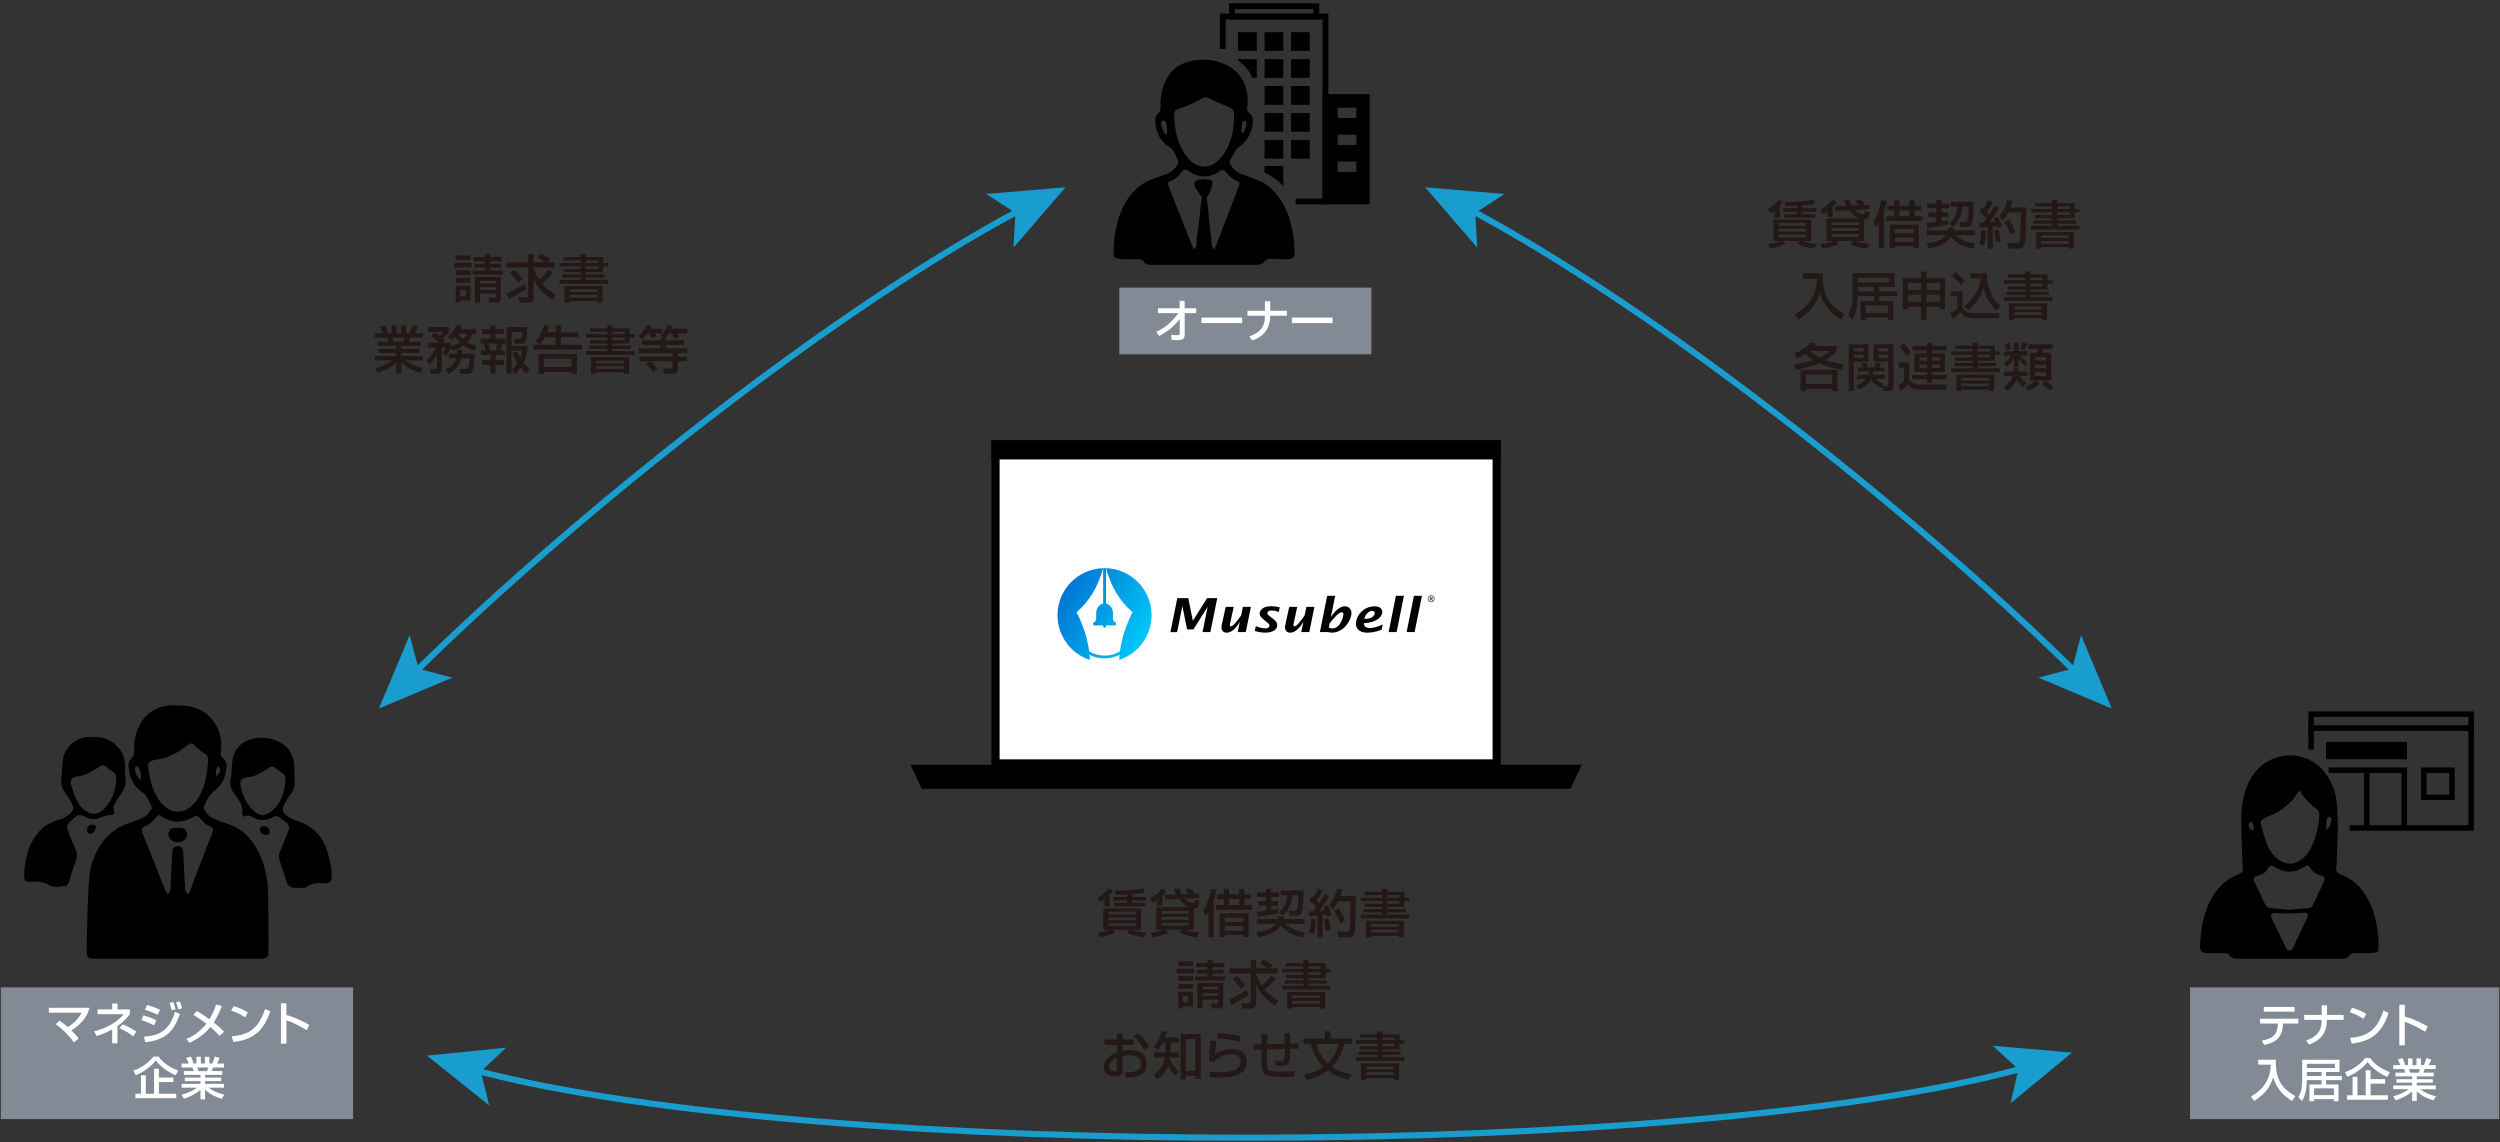 <?xml version="1.0" encoding="UTF-8"?>
<svg id="ol" xmlns="http://www.w3.org/2000/svg" xmlns:xlink="http://www.w3.org/1999/xlink" viewBox="0 0 810 370">
  <rect x="0" y="0" width="810" height="370" fill="#333333" stroke="none"/>
  <defs>
    <style>
      .cls-1, .cls-2, .cls-3, .cls-4, .cls-5, .cls-6, .cls-7, .cls-8 {
        stroke-miterlimit: 10;
      }

      .cls-1, .cls-2, .cls-3, .cls-5, .cls-6, .cls-7, .cls-8 {
        stroke: #000;
      }

      .cls-1, .cls-9 {
        fill: #fff;
      }

      .cls-1, .cls-8 {
        stroke-width: 2.65px;
      }

      .cls-10 {
        fill: #828a96;
      }

      .cls-11 {
        fill: #040000;
      }

      .cls-2, .cls-3, .cls-7 {
        stroke-width: 1.78px;
      }

      .cls-2, .cls-4, .cls-5, .cls-6, .cls-7 {
        fill: none;
      }

      .cls-12 {
        fill: url(#_名称未設定グラデーション_3);
      }

      .cls-13, .cls-5, .cls-7 {
        fill-rule: evenodd;
      }

      .cls-14 {
        fill: #231815;
      }

      .cls-4 {
        stroke: #199dce;
        stroke-width: 2px;
      }

      .cls-5, .cls-6 {
        stroke-width: 1.89px;
      }

      .cls-15 {
        fill: #199dce;
      }
    </style>
    <linearGradient id="_名称未設定グラデーション_3" data-name="名称未設定グラデーション 3" x1="344.67" y1="191.71" x2="371.08" y2="206.96" gradientUnits="userSpaceOnUse">
      <stop offset="0" stop-color="#0076d5"/>
      <stop offset="1" stop-color="#00c7f7"/>
    </linearGradient>
  </defs>
  <g>
    <polyline class="cls-7" points="748.8 242.88 748.8 235.95 800.64 235.95 800.64 268.27 761.29 268.27"/>
    <rect class="cls-2" x="748.8" y="231.39" width="51.84" height="4.56"/>
    <polyline class="cls-7" points="754.51 249.55 778.97 249.55 778.97 268.27"/>
    <rect class="cls-3" x="754.51" y="241.26" width="24.46" height="3.85"/>
    <rect class="cls-2" x="785.32" y="249.55" width="9.11" height="8.79"/>
    <line class="cls-2" x1="766.82" y1="249.55" x2="766.82" y2="268.27"/>
  </g>
  <g>
    <path class="cls-14" d="M147.12,85.16h5.69v1.5h-5.69v-1.5ZM147.65,82.76h4.77v1.49h-4.77v-1.49ZM147.65,87.55h4.77v1.52h-4.77v-1.52ZM147.65,90.1h4.77v1.49h-4.77v-1.49ZM147.65,92.59h4.77v4.77h-3.31v.65h-1.47v-5.43ZM149.12,93.99v1.95h1.8v-1.95h-1.8ZM162.59,84.64h-3.84v.83h3.57v1.24h-3.57v.95h4.09v1.3h-9.7v-1.3h3.97v-.95h-3.37v-1.24h3.37v-.83h-3.69v-1.39h3.69v-.9h1.64v.9h3.84v1.39ZM162.21,89.7v7.04c0,.83-.42,1.27-1.29,1.27h-2.4l-.25-1.6h1.85c.25,0,.5-.02.5-.3v-.95h-5.09v2.85h-1.64v-8.31h8.31ZM155.53,91v.83h5.09v-.83h-5.09ZM155.53,93.06v.88h5.09v-.88h-5.09Z"/>
    <path class="cls-14" d="M170.47,93.64c-1.24.82-3.82,2.32-5.56,3.19l-.8-1.69c1.77-.72,4.66-2.34,5.79-3.07l.57,1.57ZM179.2,88.32c-1.05,1.34-2.27,2.5-3.57,3.59,1.64,1.9,3.36,2.94,4.39,3.54l-1.05,1.69c-4.32-2.92-5.38-5.19-6.08-6.88v6.13c0,.98-.48,1.67-1.59,1.67h-2.94l-.28-1.77h2.65c.4,0,.42-.2.42-.4v-9.21h-6.91v-1.69h6.91v-2.64h1.74v2.64h3.82c-1.15-.9-2.12-1.32-2.54-1.49l1.02-1.25c1.44.6,2.8,1.54,2.99,1.67l-.85,1.07h2.49v1.69h-6.93c0,.47.62,2.24,1.75,3.92,1.14-.95,2.17-2.05,3.02-3.27l1.54,1ZM166.58,87.42c.82.67,2.07,2.04,2.72,3.02l-1.42,1.12c-.77-1.1-1.64-2.14-2.65-3.07l1.35-1.07Z"/>
    <path class="cls-14" d="M182.57,83.29h5.61v-.95h1.64v.95h5.61v1.89h1.57v1.12h-1.57v1.92h-5.61v.67h6.03v1.08h-6.03v.67h7.18v1.27h-15.71v-1.27h6.89v-.67h-6.03v-1.08h6.03v-.67h-5.61v-1.07h5.61v-.85h-6.89v-1.12h6.89v-.8h-5.61v-1.09ZM182.92,92.67h12.3v5.38h-1.67v-.5h-8.98v.5h-1.65v-5.38ZM184.57,93.78v.82h8.98v-.82h-8.98ZM184.57,95.6v.83h8.98v-.83h-8.98ZM189.81,84.38v.8h3.99v-.8h-3.99ZM189.81,86.3v.85h3.99v-.85h-3.99Z"/>
    <path class="cls-14" d="M121.47,119.33c1.65-.5,3.72-1.22,5.64-2.59h-5.66v-1.39h6.91v-1h-5.74v-1.29h5.74v-1h-6.09v-1.37h3.59c-.05-.18-.28-.98-.45-1.3h-3.96v-1.44h2.62c-.12-.25-.65-1.39-.97-2.07l1.74-.48c.42.78.67,1.45,1,2.55h1.02v-2.45h1.64v2.45h1.45v-2.45h1.64v2.45h1.08c.32-.68.73-1.85.92-2.57l1.74.5c-.05.15-.42,1.19-.92,2.07h2.57v1.44h-4.04c-.05.18-.35,1.1-.42,1.3h3.79v1.37h-6.26v1h5.88v1.29h-5.88v1h6.93v1.39h-5.64c1.84,1.39,3.52,2.02,5.73,2.57l-.97,1.52c-2.35-.78-4.04-1.52-6.04-3.31v3.51h-1.69v-3.49c-1.87,1.65-3.79,2.5-6.03,3.27l-.87-1.49ZM127.18,109.4c.08.2.4,1.12.47,1.3h3.1c.15-.38.27-.77.37-1.3h-3.94Z"/>
    <path class="cls-14" d="M145.94,112.62c-.43,1.5-.98,2.4-1.2,2.79l-1.34-.73c.22-.33.78-1.19,1.02-2.1h-1.27v7.21c0,.63-.42,1.34-1.54,1.34h-2.04l-.32-1.55h1.79c.33,0,.57-.08.57-.45v-4.36c-.83,1.69-1.74,2.67-2.52,3.46l-.83-1.45c1.27-.98,2.4-2.82,3-4.19h-2.69v-1.59h3.81c-1.02-.93-1.1-.98-2.6-1.99l1.05-1.2c.48.25.82.42,1.59,1,.87-.8,1.05-1.07,1.22-1.3h-4.86v-1.54h6.74v1.54c-.3.4-.42.55-2.05,2.14.3.27.4.37.63.62l-.7.73h2.55v1.14c.25-.05,1.6-.3,2.97-1.24-.33-.35-.87-.9-1.49-1.77-.53.57-.83.78-1.17,1.04l-1.17-1.12c1.19-.8,2.45-2.42,2.79-3.67l1.69.27c-.1.35-.2.62-.4,1.04h5.09v1.44h-1.08c-.13.42-.48,1.5-1.75,2.8,1.3.75,2.35,1.04,3.07,1.24l-.78,1.5c-1.59-.57-2.62-1.08-3.54-1.74-1.44.98-2.7,1.42-3.66,1.7l-.58-.99ZM148.06,114.56c.05-.55.05-.85.07-1.29h1.64c0,.38-.02.63-.07,1.29h4.09c.02.35,0,3.69-.55,5.31-.42,1.25-1.2,1.25-1.84,1.25h-2.27l-.35-1.54h2.02c.37,0,.65-.02.9-.53.28-.6.35-1.47.45-2.99h-2.69c-.48,2.2-1.65,3.87-4.06,5.06l-1.14-1.37c.75-.32,2.75-1.13,3.49-3.69h-2.35v-1.5h2.65ZM148.4,108.1c.73,1.03,1.32,1.54,1.7,1.85.95-.93,1.2-1.55,1.3-1.85h-3Z"/>
    <path class="cls-14" d="M158.87,105.44h1.67v1.22h2.72v1.55h-2.72v1.52h3.19v1.55h-1c-.07.45-.4,1.85-.48,2.19h1.32v1.55h-3.02v1.65h2.72v1.57h-2.72v2.85h-1.67v-2.85h-2.77v-1.57h2.77v-1.65h-3v-1.55h1.32c-.08-.62-.23-1.5-.47-2.19h-1v-1.55h3.15v-1.52h-2.77v-1.55h2.77v-1.22ZM158.32,111.29c.22.95.28,1.32.42,2.19h1.94c.18-.68.3-1.59.37-2.19h-2.72ZM167.55,113.89c.25.58.57,1.32.98,2.12.45-1.17.57-1.82.68-2.42h-3.46v7.51h-1.64v-15.14h6.66c0,.67-.05,3.57-.38,4.46-.1.28-.33.9-1.3.9h-2.19l-.28-1.55h1.74c.55,0,.77,0,.85-2.22h-3.46v4.51h5.26c-.12,1.02-.38,3.59-1.42,5.58.57.63,1.1,1.15,1.99,1.85l-.88,1.62c-.65-.45-1.3-1.12-2.04-1.97-.67.92-1.25,1.49-1.75,1.97l-1.02-1.42c.5-.42,1.07-.88,1.75-1.97-1.1-1.72-1.39-2.74-1.57-3.37l1.47-.45Z"/>
    <path class="cls-14" d="M176.6,109.22c-.72,1.35-1.2,1.9-1.67,2.44l-1.52-1.09c1.08-1,2.25-2.89,2.85-5.22l1.69.33c-.13.48-.28,1.04-.65,1.99h2.74v-2.2h1.74v2.2h5.56v1.55h-5.56v2.49h6.78v1.57h-15.74v-1.57h7.23v-2.49h-3.44ZM186.92,114.68v6.46h-1.7v-.68h-9.03v.68h-1.72v-6.46h12.45ZM176.18,116.21v2.67h9.03v-2.67h-9.03Z"/>
    <path class="cls-14" d="M191.15,106.38h5.61v-.95h1.64v.95h5.61v1.89h1.57v1.12h-1.57v1.92h-5.61v.67h6.03v1.08h-6.03v.67h7.18v1.27h-15.71v-1.27h6.89v-.67h-6.03v-1.08h6.03v-.67h-5.61v-1.07h5.61v-.85h-6.89v-1.12h6.89v-.8h-5.61v-1.08ZM191.5,115.76h12.3v5.38h-1.67v-.5h-8.98v.5h-1.65v-5.38ZM193.15,116.86v.82h8.98v-.82h-8.98ZM193.15,118.68v.83h8.98v-.83h-8.98ZM198.39,107.46v.8h3.99v-.8h-3.99ZM198.39,109.38v.85h3.99v-.85h-3.99Z"/>
    <path class="cls-14" d="M209.9,107.96c-.7.95-1.44,1.57-1.9,1.95l-1.19-1.2c1.52-1,2.25-2.2,2.67-3.36l1.57.27c-.07.27-.15.5-.32.88h3.86v1.45h-2.45c.37.63.47.87.53,1.04l-1.67.67c-.12-.43-.43-1.32-.63-1.7h-.47ZM214.99,109.43l-1-.75c.98-.82,1.65-1.65,2.34-3.32l1.52.25c-.1.28-.17.48-.33.9h5.17v1.45h-3.29c.37.62.43.73.63,1.12l-1.57.65c-.3-.75-.73-1.64-.8-1.77h-.92c-.28.43-.62.92-1.17,1.47h.13v.82h5.98v1.54h-5.98v1.08h6.98v1.52h-3.02v1.14h2.89v1.49h-2.89v2.15c0,.92,0,1.94-1.42,1.94h-3.12l-.27-1.67h2.5c.32,0,.5-.08.5-.58v-1.84h-7.23c.37.23,1.69,1.39,2.44,2.45l-1.34,1.15c-.23-.32-1.29-1.69-2.42-2.6l1.12-1h-3.26v-1.49h10.68v-1.14h-10.85v-1.52h6.94v-1.08h-5.84v-1.54h5.84v-.82h1.03Z"/>
  </g>
  <g>
    <path class="cls-14" d="M357.87,291.36c-.58.45-.93.65-1.32.85l-.9-1.42c1.27-.6,2.65-1.59,3.46-2.87l1.6.45c-.23.42-.42.75-1.19,1.52v3.87h-1.65v-2.4ZM355.7,302.13c1.04-.07,2.55-.22,4.16-.88h-2.37v-6.96h12.19v6.96h-3.02c1.92.7,3.91.83,4.77.9l-.77,1.55c-1.89-.25-3.36-.57-5.49-1.54l.82-.92h-5.44l.8.87c-1.95,1.04-3.82,1.37-5.03,1.52l-.62-1.5ZM359.17,295.39v.88h8.81v-.88h-8.81ZM359.17,297.25v.88h8.81v-.88h-8.81ZM359.17,299.14v.87h8.81v-.87h-8.81ZM365.17,289.81c-2.1.08-3.19.08-3.79.08l-.22-1.3c1.22,0,5.91,0,9.15-.75l.62,1.34c-.68.13-1.8.35-4.11.53v.88h4.61v1.15h-4.61v.77h4.19v1.15h-9.97v-1.15h4.12v-.77h-4.51v-1.15h4.51v-.79Z"/>
    <path class="cls-14" d="M374.93,291.65c-.87.62-1.27.78-1.49.88l-.8-1.59c.72-.28,2.42-1.02,3.77-3.02l1.54.67c-.17.25-.48.75-1.33,1.62v3.3h-1.69v-1.87ZM383.9,291.16c.88.9,2.1,1.4,2.67,1.4.27,0,.45-.03.63-1.14l1.45.62c-.02.33-.1,2.2-1.45,2.2-.12,0-.3-.02-.38-.03v6.99h-3c.52.27,2.05.77,4.71.92l-.68,1.59c-3.14-.35-4.64-1.08-5.58-1.59l.87-.92h-5.41l.82.92c-1.12.65-2.94,1.29-5.14,1.57l-.62-1.52c1.82-.15,3.32-.6,4.16-.97h-2.34v-7.29h10.87c-.38-.12-2.02-.65-3.52-2.67l-4.46.2-.08-1.49,3.62-.17c-.33-.62-.53-1.17-.7-1.65l1.64-.28c.22.5.42.95.92,1.87l2.65-.12c-.82-.55-1.1-.68-1.5-.87l.9-1.05c.22.1,1.25.57,2.09,1.2l-.55.67,2-.08.07,1.47-4.64.22ZM376.3,295.18v.88h8.8v-.88h-8.8ZM376.3,297.07v.92h8.8v-.92h-8.8ZM376.3,298.99v.9h8.8v-.9h-8.8Z"/>
    <path class="cls-14" d="M391.59,295.49c-.4.67-.62.95-.94,1.34l-.82-2.1c1.07-1.34,2.09-3.81,2.45-6.71l1.84.17c-.12.75-.33,2-.85,3.56v11.89h-1.69v-8.13ZM396.55,288.02h1.65v1.77h3.29v-1.77h1.69v1.77h2.12v1.49h-2.12v1.95h2.55v1.54h-11.75v-1.54h2.57v-1.95h-2.19v-1.49h2.19v-1.77ZM404.53,295.92v7.7h-1.65v-.68h-6.04v.68h-1.7v-7.7h9.4ZM396.83,297.36v1.4h6.04v-1.4h-6.04ZM396.83,300.06v1.45h6.04v-1.45h-6.04ZM398.2,291.28v1.95h3.29v-1.95h-3.29Z"/>
    <path class="cls-14" d="M415.86,296.92c-.02.33-.03.52-.1.85h6.94v1.55h-6.26c2.14,1.74,3.74,2.34,6.39,2.72l-.68,1.64c-3.62-.43-6.13-2.45-7.19-3.89-1.17,1.87-3.74,3.34-7.25,3.89l-.67-1.67c1.65-.18,4.97-.82,6.33-2.69h-6.19v-1.55h6.88c.07-.35.08-.52.12-.85h1.69ZM407.16,295.42c1.02-.1,2.05-.2,3.05-.35v-1.65h-2.5v-1.44h2.5v-1.38h-2.9v-1.47h2.9v-1.17h1.64v1.17h2.55v1.47h-2.55v1.38h2.22v1.44h-2.22v1.44c.93-.13,1.59-.27,2.22-.38l.15,1.45c-2.05.42-4.89.9-6.91,1.12l-.15-1.62ZM414.94,288.52h7.41c-.05,2.84-.13,5.01-.38,6.26-.2.95-.47,1.87-1.8,1.87h-2.24l-.3-1.55h1.79c.62,0,.78-.37.83-.5.18-.43.43-1.74.45-4.51h-2.04c-.27,3.3-1.37,5.09-3.05,6.56l-1.2-1.12c1.7-1.5,2.54-3.04,2.67-5.44h-2.14v-1.57Z"/>
    <path class="cls-14" d="M424.2,295.25c.5-.02.88-.02,1.37-.03.2-.28.47-.63.92-1.3-.18-.22-1.12-1.33-2.34-2.25l.85-1.29c.15.1.3.23.47.35.77-1.15,1.17-1.99,1.55-2.8l1.49.62c-.52,1.15-1.39,2.59-1.89,3.22.12.12.42.43.77.82,1.05-1.59,1.39-2.25,1.69-2.85l1.49.65c-.32.6-.95,1.8-3.16,4.74.62-.03,1.25-.08,1.85-.13-.17-.53-.3-.82-.48-1.22l1.37-.47c.43.77,1.15,2.65,1.32,3.17l-1.55.52c-.07-.27-.1-.37-.2-.68-.37.05-.78.1-1.19.15v7.23h-1.67v-7.06c-.37.03-2.24.18-2.65.22v-1.59ZM426.34,297.86c-.02.58-.15,2.94-.63,4.79l-1.55-.57c.5-1.6.65-3.3.68-4.46l1.5.23ZM430.33,297.52c.32,1.08.57,2.12.77,3.84l-1.55.25c-.07-1.1-.37-3-.55-3.84l1.33-.25ZM434.95,288.12c-.13.57-.28,1.24-.63,2.2h5.02c-.13,7.85-.18,10.62-.62,12.09-.35,1.19-1.24,1.27-1.45,1.27h-3.66l-.33-1.79h3.02c.65,0,.82-.15.93-.78.28-1.57.37-7.56.35-9.15h-3.97c-.75,1.47-1.39,2.14-1.8,2.59l-1.24-1.39c1.1-1.17,2.12-3.02,2.59-5.19l1.79.15ZM433.75,294.32c.9,1.24,1.59,2.54,2.07,3.99l-1.55.82c-.43-1.2-1.17-2.79-2.02-4.04l1.5-.77Z"/>
    <path class="cls-14" d="M442.2,288.94h5.61v-.95h1.64v.95h5.61v1.89h1.57v1.12h-1.57v1.92h-5.61v.67h6.03v1.08h-6.03v.67h7.18v1.27h-15.71v-1.27h6.89v-.67h-6.03v-1.08h6.03v-.67h-5.61v-1.07h5.61v-.85h-6.89v-1.12h6.89v-.8h-5.61v-1.09ZM442.55,298.32h12.3v5.38h-1.67v-.5h-8.98v.5h-1.65v-5.38ZM444.2,299.42v.82h8.98v-.82h-8.98ZM444.2,301.25v.83h8.98v-.83h-8.98ZM449.44,290.03v.8h3.99v-.8h-3.99ZM449.44,291.95v.85h3.99v-.85h-3.99Z"/>
    <path class="cls-14" d="M381.22,313.9h5.69v1.5h-5.69v-1.5ZM381.76,311.49h4.77v1.49h-4.77v-1.49ZM381.76,316.29h4.77v1.52h-4.77v-1.52ZM381.76,318.84h4.77v1.49h-4.77v-1.49ZM381.76,321.33h4.77v4.77h-3.31v.65h-1.47v-5.43ZM383.22,322.73v1.95h1.8v-1.95h-1.8ZM396.7,313.38h-3.84v.83h3.57v1.24h-3.57v.95h4.09v1.3h-9.7v-1.3h3.97v-.95h-3.37v-1.24h3.37v-.83h-3.69v-1.39h3.69v-.9h1.64v.9h3.84v1.39ZM396.31,318.44v7.04c0,.83-.42,1.27-1.29,1.27h-2.4l-.25-1.6h1.85c.25,0,.5-.02.5-.3v-.95h-5.09v2.85h-1.64v-8.31h8.31ZM389.63,319.74v.83h5.09v-.83h-5.09ZM389.63,321.79v.88h5.09v-.88h-5.09Z"/>
    <path class="cls-14" d="M404.58,322.38c-1.24.82-3.82,2.32-5.56,3.19l-.8-1.69c1.77-.72,4.66-2.34,5.79-3.07l.57,1.57ZM413.31,317.05c-1.05,1.34-2.27,2.5-3.57,3.59,1.64,1.9,3.36,2.94,4.39,3.54l-1.05,1.69c-4.32-2.92-5.38-5.19-6.08-6.88v6.13c0,.99-.48,1.67-1.59,1.67h-2.94l-.28-1.77h2.65c.4,0,.42-.2.42-.4v-9.21h-6.91v-1.69h6.91v-2.64h1.74v2.64h3.82c-1.15-.9-2.12-1.32-2.54-1.49l1.02-1.25c1.44.6,2.8,1.54,2.99,1.67l-.85,1.07h2.49v1.69h-6.93c0,.47.62,2.24,1.75,3.92,1.14-.95,2.17-2.05,3.02-3.27l1.54,1ZM400.69,316.15c.82.67,2.07,2.04,2.72,3.02l-1.42,1.12c-.77-1.1-1.64-2.14-2.65-3.07l1.35-1.07Z"/>
    <path class="cls-14" d="M416.67,312.03h5.61v-.95h1.64v.95h5.61v1.89h1.57v1.12h-1.57v1.92h-5.61v.67h6.03v1.08h-6.03v.67h7.18v1.27h-15.71v-1.27h6.89v-.67h-6.03v-1.08h6.03v-.67h-5.61v-1.07h5.61v-.85h-6.89v-1.12h6.89v-.8h-5.61v-1.08ZM417.02,321.41h12.3v5.38h-1.67v-.5h-8.98v.5h-1.65v-5.38ZM418.67,322.51v.82h8.98v-.82h-8.98ZM418.67,324.33v.83h8.98v-.83h-8.98ZM423.92,313.11v.8h3.99v-.8h-3.99ZM423.92,315.03v.85h3.99v-.85h-3.99Z"/>
    <path class="cls-14" d="M361.84,334.88h1.84v1.89h3.62v1.74h-3.62v1.97c.52-.1,1.35-.27,2.62-.27,3.16,0,5.26,1.45,5.26,4.44,0,3.74-3.37,4.56-6.69,4.47l-.4-1.69c2.17.02,3.11-.1,4.06-.67.67-.38,1.19-.93,1.19-2.25,0-2.65-2.84-2.65-3.54-2.65-1.29,0-2.09.22-2.49.32v4.66c0,.57,0,1.95-2.37,1.95-2.65,0-3.71-1.82-3.71-3.1,0-2.1,1.87-3.94,4.24-4.72v-2.45h-4.04v-1.74h4.04v-1.89ZM361.84,342.71c-1.89.8-2.45,2.02-2.45,2.99,0,1.32,1.3,1.39,1.67,1.39.78,0,.78-.27.78-.58v-3.79ZM368.56,334.65c1.54,1.07,2.9,2.64,3.76,4.46l-1.64,1.05c-1.3-2.37-2.3-3.57-3.47-4.34l1.35-1.17Z"/>
    <path class="cls-14" d="M380.65,348.59c-1.1-1.42-1.65-2.17-2.24-3.22-1.1,2.74-2.65,3.84-3.44,4.39l-1.22-1.49c.83-.53,3-1.92,3.69-5.62h-3.57v-1.65h3.72v-3.17h-.87c-.48.93-.97,1.64-1.45,2.35l-1.5-.97c.53-.63,1.92-2.32,2.54-5.16l1.75.3c-.15.5-.28.9-.6,1.8h4.39v1.67h-2.59v3.17h2.8v1.65h-2.94c-.02.13-.02.17-.07.45.73,1.7,1.6,2.75,2.95,4.29l-1.37,1.2ZM389.03,335.05v14.52h-1.75v-.99h-3.11v1.22h-1.64v-14.76h6.49ZM384.17,336.68v10.27h3.11v-10.27h-3.11Z"/>
    <path class="cls-14" d="M394.1,337.33c-.28,1.84-.42,2.65-.43,4.24,1.69-1.25,4.21-1.7,5.71-1.7,3.02,0,4.51,1.84,4.51,4.07,0,5.01-5.86,5.17-9.18,5.17-1.64,0-2.29-.08-2.7-.13l-.07-1.77c.58.05,2.12.2,3.54.2s4.51-.17,5.88-1.64c.52-.55.65-1.54.65-1.87,0-1.32-1.02-2.34-2.99-2.34-1.12,0-3.36.27-5.34,2.04-.02.18-.02.27-.02.45l-1.85-.05c0-3.92.12-5.17.43-6.88l1.87.2ZM401.58,337.57c-2.34-.7-4.77-1-7.21-1.12l.28-1.74c.82.03,4.34.17,7.29,1.02l-.37,1.84Z"/>
    <path class="cls-14" d="M417.92,334.73c.08,1.07.13,2.1.13,3.39l2.69-.07v1.72l-2.67.05c-.1,4.31-.2,5.61-2.91,5.61-.63,0-1.27-.05-1.87-.17l-.05-1.72c.82.13,1.74.2,1.85.2,1,0,1.19-.53,1.19-3.87l-5.74.15-.07,4.07c-.05,3.02.3,3.12,4.54,3.12,1.47,0,2.95-.03,4.42-.23v1.82c-.53.05-1.18.12-4.29.12s-4.51-.13-5.44-.99c-.87-.82-.97-1.84-.97-3.84v-4.04l-2.55.07-.03-1.72,2.59-.07v-3.34h1.87l-.05,3.3,5.71-.13c-.02-.67-.12-2.85-.18-3.37l1.84-.07Z"/>
    <path class="cls-14" d="M422.35,338.22v-1.72h6.88v-2.37h1.8v2.37h6.94v1.72h-2.35c-1.07,3.94-3,6.36-4.04,7.43,2.4,1.65,4.92,2.17,6.33,2.42l-.93,1.82c-3.49-.9-5.39-2.04-6.76-3.05-2.54,1.97-5.34,2.69-6.91,3.05l-.83-1.77c1.6-.3,3.97-.83,6.33-2.49-2.19-2.12-3.49-4.89-4.17-7.41h-2.27ZM426.46,338.22c1.02,3.49,2.89,5.54,3.69,6.29,1.89-1.79,3.02-4.06,3.59-6.29h-7.28Z"/>
    <path class="cls-14" d="M440.6,335.11h5.61v-.95h1.64v.95h5.61v1.89h1.57v1.12h-1.57v1.92h-5.61v.67h6.03v1.08h-6.03v.67h7.18v1.27h-15.71v-1.27h6.89v-.67h-6.03v-1.08h6.03v-.67h-5.61v-1.07h5.61v-.85h-6.89v-1.12h6.89v-.8h-5.61v-1.09ZM440.96,344.5h12.3v5.38h-1.67v-.5h-8.98v.5h-1.65v-5.38ZM442.61,345.6v.82h8.98v-.82h-8.98ZM442.61,347.42v.83h8.98v-.83h-8.98ZM447.85,336.2v.8h3.99v-.8h-3.99ZM447.85,338.12v.85h3.99v-.85h-3.99Z"/>
  </g>
  <g>
    <path class="cls-14" d="M575.01,68.22c-.58.45-.93.65-1.32.85l-.9-1.42c1.27-.6,2.65-1.59,3.46-2.87l1.6.45c-.23.42-.42.75-1.19,1.52v3.87h-1.65v-2.4ZM572.84,78.98c1.03-.07,2.55-.22,4.16-.88h-2.37v-6.96h12.19v6.96h-3.02c1.92.7,3.91.83,4.77.9l-.77,1.55c-1.89-.25-3.36-.57-5.49-1.54l.82-.92h-5.44l.8.87c-1.95,1.04-3.82,1.37-5.02,1.52l-.62-1.5ZM576.31,72.24v.88h8.81v-.88h-8.81ZM576.31,74.11v.88h8.81v-.88h-8.81ZM576.31,76v.87h8.81v-.87h-8.81ZM582.3,66.67c-2.1.08-3.19.08-3.79.08l-.22-1.3c1.22,0,5.91,0,9.15-.75l.62,1.34c-.68.13-1.8.35-4.11.53v.88h4.61v1.15h-4.61v.77h4.19v1.15h-9.97v-1.15h4.12v-.77h-4.51v-1.15h4.51v-.78Z"/>
    <path class="cls-14" d="M592.07,68.5c-.87.62-1.27.78-1.49.88l-.8-1.59c.72-.28,2.42-1.02,3.77-3.02l1.54.67c-.17.25-.48.75-1.33,1.62v3.31h-1.69v-1.87ZM601.03,68.02c.88.9,2.1,1.4,2.67,1.4.27,0,.45-.03.63-1.14l1.45.62c-.02.33-.1,2.2-1.45,2.2-.12,0-.3-.02-.38-.03v6.99h-3c.52.27,2.05.77,4.71.92l-.68,1.59c-3.14-.35-4.64-1.08-5.58-1.59l.87-.92h-5.41l.82.92c-1.12.65-2.94,1.29-5.14,1.57l-.62-1.52c1.82-.15,3.32-.6,4.16-.97h-2.34v-7.29h10.87c-.38-.12-2.02-.65-3.52-2.67l-4.46.2-.08-1.49,3.62-.17c-.33-.62-.53-1.17-.7-1.65l1.64-.28c.22.5.42.95.92,1.87l2.65-.12c-.82-.55-1.1-.68-1.5-.87l.9-1.05c.22.1,1.25.57,2.09,1.2l-.55.67,2-.08.07,1.47-4.64.22ZM593.44,72.04v.88h8.8v-.88h-8.8ZM593.44,73.93v.92h8.8v-.92h-8.8ZM593.44,75.85v.9h8.8v-.9h-8.8Z"/>
    <path class="cls-14" d="M608.73,72.34c-.4.67-.62.95-.93,1.34l-.82-2.1c1.07-1.34,2.09-3.81,2.45-6.71l1.84.17c-.12.75-.33,2-.85,3.56v11.89h-1.69v-8.13ZM613.69,64.88h1.65v1.77h3.29v-1.77h1.69v1.77h2.12v1.49h-2.12v1.95h2.55v1.54h-11.75v-1.54h2.57v-1.95h-2.19v-1.49h2.19v-1.77ZM621.67,72.77v7.7h-1.65v-.68h-6.04v.68h-1.7v-7.7h9.4ZM613.97,74.21v1.4h6.04v-1.4h-6.04ZM613.97,76.91v1.45h6.04v-1.45h-6.04ZM615.34,68.13v1.95h3.29v-1.95h-3.29Z"/>
    <path class="cls-14" d="M632.99,73.78c-.02.33-.03.52-.1.85h6.94v1.55h-6.26c2.14,1.74,3.74,2.34,6.39,2.72l-.68,1.64c-3.62-.43-6.13-2.45-7.19-3.89-1.17,1.87-3.74,3.34-7.25,3.89l-.67-1.67c1.65-.18,4.97-.82,6.33-2.69h-6.19v-1.55h6.88c.07-.35.08-.52.12-.85h1.69ZM624.29,72.27c1.02-.1,2.05-.2,3.05-.35v-1.65h-2.5v-1.44h2.5v-1.39h-2.9v-1.47h2.9v-1.17h1.64v1.17h2.55v1.47h-2.55v1.39h2.22v1.44h-2.22v1.44c.94-.13,1.59-.27,2.22-.38l.15,1.45c-2.05.42-4.89.9-6.91,1.12l-.15-1.62ZM632.07,65.38h7.41c-.05,2.84-.13,5.01-.38,6.26-.2.95-.47,1.87-1.8,1.87h-2.24l-.3-1.55h1.79c.62,0,.78-.37.83-.5.18-.43.43-1.74.45-4.51h-2.04c-.27,3.31-1.37,5.09-3.05,6.56l-1.2-1.12c1.7-1.5,2.54-3.04,2.67-5.44h-2.14v-1.57Z"/>
    <path class="cls-14" d="M641.34,72.11c.5-.02.88-.02,1.37-.03.2-.28.47-.63.92-1.3-.18-.22-1.12-1.34-2.34-2.25l.85-1.29c.15.1.3.23.47.35.77-1.15,1.17-1.99,1.55-2.8l1.49.62c-.52,1.15-1.38,2.59-1.89,3.22.12.12.42.43.77.82,1.05-1.59,1.39-2.25,1.69-2.85l1.49.65c-.32.6-.95,1.8-3.16,4.74.62-.03,1.25-.08,1.85-.13-.17-.53-.3-.82-.48-1.22l1.37-.47c.43.77,1.15,2.65,1.32,3.17l-1.55.52c-.07-.27-.1-.37-.2-.68-.37.05-.78.1-1.19.15v7.23h-1.67v-7.06c-.37.03-2.24.18-2.65.22v-1.59ZM643.48,74.71c-.02.58-.15,2.94-.63,4.79l-1.55-.57c.5-1.6.65-3.31.68-4.46l1.5.23ZM647.47,74.38c.32,1.08.57,2.12.77,3.84l-1.55.25c-.07-1.1-.37-3-.55-3.84l1.34-.25ZM652.09,64.98c-.13.57-.28,1.24-.63,2.2h5.02c-.13,7.85-.18,10.62-.62,12.09-.35,1.19-1.24,1.27-1.45,1.27h-3.66l-.33-1.79h3.02c.65,0,.82-.15.93-.78.28-1.57.37-7.56.35-9.15h-3.97c-.75,1.47-1.39,2.14-1.8,2.59l-1.24-1.39c1.1-1.17,2.12-3.02,2.59-5.19l1.79.15ZM650.89,71.17c.9,1.24,1.59,2.54,2.07,3.99l-1.55.82c-.43-1.2-1.17-2.79-2.02-4.04l1.5-.77Z"/>
    <path class="cls-14" d="M659.33,65.8h5.61v-.95h1.64v.95h5.61v1.89h1.57v1.12h-1.57v1.92h-5.61v.67h6.03v1.08h-6.03v.67h7.18v1.27h-15.71v-1.27h6.89v-.67h-6.03v-1.08h6.03v-.67h-5.61v-1.07h5.61v-.85h-6.89v-1.12h6.89v-.8h-5.61v-1.09ZM659.69,75.18h12.3v5.38h-1.67v-.5h-8.98v.5h-1.65v-5.38ZM661.34,76.28v.82h8.98v-.82h-8.98ZM661.34,78.1v.83h8.98v-.83h-8.98ZM666.58,66.88v.8h3.99v-.8h-3.99ZM666.58,68.8v.85h3.99v-.85h-3.99Z"/>
    <path class="cls-14" d="M584.14,88.5h6.43c-.15,5.74,1.15,10.03,7.14,13.27l-1.24,1.75c-2.25-1.32-5.46-3.72-6.89-8.68-1.12,3.62-2.52,5.78-6.91,8.68l-1.19-1.65c4.09-2.19,7.15-5.98,7.21-11.57h-4.56v-1.8Z"/>
    <path class="cls-14" d="M614.66,95.93h-5.78v1.59h4.54v6.13h-1.69v-.78h-7.21v.78h-1.69v-6.13h4.39v-1.59h-5.34c0,4.39-1.05,6.46-1.77,7.65l-1.3-1.45c.7-1.22,1.39-2.72,1.39-6.61v-7.03h13.6v4.47h-4.92v1.47h5.78v1.5ZM601.89,89.97v1.55h10.23v-1.55h-10.23ZM601.89,92.96v1.47h5.34v-1.47h-5.34ZM604.53,98.93v2.47h7.21v-2.47h-7.21Z"/>
    <path class="cls-14" d="M622.44,103.61v-4.22h-4.26v.77h-1.7v-10.03h5.96v-2.15h1.75v2.15h5.99v10.03h-1.69v-.77h-4.31v4.22h-1.75ZM618.18,93.96h4.26v-2.24h-4.26v2.24ZM618.18,97.78h4.26v-2.32h-4.26v2.32ZM624.19,91.72v2.24h4.31v-2.24h-4.31ZM624.19,95.46v2.32h4.31v-2.32h-4.31Z"/>
    <path class="cls-14" d="M632.17,94.36h3.67v5.34c1.1,1.75,2.5,1.75,3.54,1.75h8.56l-.32,1.7h-7.86c-3.04,0-4.06-1.29-4.62-2.02-.68.85-1.6,1.79-2.34,2.39l-.87-2.04c.8-.45,1.52-.95,2.24-1.55v-3.91h-2v-1.67ZM633.54,88.2c1.2.87,2.07,1.62,3.05,2.8l-1.25,1.27c-1.12-1.44-2.4-2.47-2.96-2.9l1.15-1.17ZM636.36,99c2.57-1.54,4.97-4.89,5.53-8.81h-3.54v-1.65h5.29c.22,5.83,2.25,8.58,4.44,10.57l-1.2,1.55c-2.64-2.62-3.66-5.09-4.19-7.46-.87,3.02-2.82,5.48-5.04,7.36l-1.29-1.55Z"/>
    <path class="cls-14" d="M650.56,88.88h5.61v-.95h1.64v.95h5.61v1.89h1.57v1.12h-1.57v1.92h-5.61v.67h6.03v1.08h-6.03v.67h7.18v1.27h-15.71v-1.27h6.89v-.67h-6.03v-1.08h6.03v-.67h-5.61v-1.07h5.61v-.85h-6.89v-1.12h6.89v-.8h-5.61v-1.08ZM650.91,98.27h12.3v5.38h-1.67v-.5h-8.98v.5h-1.65v-5.38ZM652.56,99.37v.82h8.98v-.82h-8.98ZM652.56,101.19v.83h8.98v-.83h-8.98ZM657.8,89.97v.8h3.99v-.8h-3.99ZM657.8,91.89v.85h3.99v-.85h-3.99Z"/>
    <path class="cls-14" d="M581.29,114.51c3.31-1.25,4.47-2.45,5.31-3.52l1.95.27c-.3.43-.38.55-.63.85h7.18v1.57c-.55.65-1.55,1.85-3.62,3.06,2,.68,3.91,1.02,6.01,1.27l-.6,1.75c-2.55-.37-5.09-.95-7.45-2.04-3.17,1.25-6.13,1.79-7.61,2.05l-.55-1.67c1.15-.18,3.32-.53,6.21-1.44-.53-.33-1.4-.9-2.55-2.04-1.17.72-2.12,1.14-2.8,1.42l-.83-1.54ZM595.39,119.83v6.91h-1.8v-.77h-8.46v.77h-1.77v-6.91h12.04ZM585.12,121.33v3.07h8.46v-3.07h-8.46ZM586.33,113.67c1.62,1.4,2.72,1.97,3.21,2.22,1.89-.87,2.74-1.67,3.24-2.22h-6.44Z"/>
    <path class="cls-14" d="M599,111.57h6.39v5.63h-4.76v9.48h-1.64v-15.11ZM600.64,112.82v1.02h3.14v-1.02h-3.14ZM600.64,114.92v1.05h3.14v-1.05h-3.14ZM609.54,125.79c-1.4-.58-2.6-1.6-3.3-2.89-1.34,2.32-3.19,3-3.99,3.29l-.87-1.39c.52-.13,2.15-.6,3.27-2.07h-2.92v-1.27h3.56c.13-.47.13-.8.12-1.15h-3.36v-1.25h1.57c-.15-.33-.47-.94-.63-1.24l1.62-.27c.22.42.48,1.15.58,1.5h2.05c.18-.4.4-1.19.48-1.5l1.69.15c-.08.32-.37.93-.6,1.35h1.72v1.25h-3.57c-.02.4-.03.68-.15,1.15h3.97v1.27h-3.09c.85.9,1.74,1.4,2.6,1.7l-.33.58h1.44c.28,0,.42-.1.42-.52v-7.31h-4.77v-5.63h6.41v13.91c0,.58-.3,1.2-1.2,1.2h-1.97l-.43-1.44-.3.55ZM608.64,112.82v1.02h3.17v-1.02h-3.17ZM608.64,114.92v1.05h3.17v-1.05h-3.17Z"/>
    <path class="cls-14" d="M615.25,117.46h3.31v4.99c.1.52.23,1.12,1.25,1.67.8.43,1.64.52,2.22.52h8.88l-.33,1.62h-8.41c-2.6,0-3.39-.97-3.92-1.82-.55.67-1.59,1.7-2.4,2.32l-.79-1.92c.23-.15,1.27-.77,1.84-1.34v-4.39h-1.64v-1.65ZM616.67,111.2c.62.53,1.99,2.02,2.47,2.99l-1.39,1.12c-.65-1.08-1.15-1.75-2.29-3.04l1.2-1.07ZM630.66,113.52h-4.62v.93h4.12v6.09h-4.12v.95h4.72v1.44h-4.72v1.17h-1.67v-1.17h-4.88v-1.44h4.88v-.95h-4.09v-6.09h4.09v-.93h-4.74v-1.44h4.74v-1.04h1.67v1.04h4.62v1.44ZM621.89,115.79v1.07h2.47v-1.07h-2.47ZM621.89,118.1v1.08h2.47v-1.08h-2.47ZM626.03,115.79v1.07h2.5v-1.07h-2.5ZM626.03,118.1v1.08h2.5v-1.08h-2.5Z"/>
    <path class="cls-14" d="M633.48,111.97h5.61v-.95h1.64v.95h5.61v1.89h1.57v1.12h-1.57v1.92h-5.61v.67h6.03v1.08h-6.03v.67h7.18v1.27h-15.71v-1.27h6.89v-.67h-6.03v-1.08h6.03v-.67h-5.61v-1.07h5.61v-.85h-6.89v-1.12h6.89v-.8h-5.61v-1.09ZM633.83,121.35h12.3v5.38h-1.67v-.5h-8.98v.5h-1.65v-5.38ZM635.48,122.45v.82h8.98v-.82h-8.98ZM635.48,124.27v.83h8.98v-.83h-8.98ZM640.72,113.06v.8h3.99v-.8h-3.99ZM640.72,114.97v.85h3.99v-.85h-3.99Z"/>
    <path class="cls-14" d="M652.45,116.04c-.63,1.22-1.24,1.92-2.17,2.84l-1.17-1c1.07-.85,1.79-1.54,2.47-2.7h-2.19v-1.4h3.05v-2.77h1.57v2.77h2.87v1.4h-2.25c.63.88,1.44,1.64,2.34,2.25l-.85,1.23c-1-.92-1.59-1.57-2.1-2.59v2.89h-1.57v-2.92ZM655.45,125.41c-1.07-.83-1.82-1.99-2.09-2.4-.3.8-1.08,2.25-3.16,3.64l-1-1.32c1.2-.77,2.47-1.79,2.92-3.49h-2.74v-1.49h2.99c.03-.3.05-.55.07-1.13h1.57c0,.38-.02.72-.07,1.13h2.94v1.49h-2.55c.05.07,1.22,1.62,2.25,2.37l-1.13,1.2ZM651.01,111c.18.45.58,1.62.72,2.07l-1.49.42c-.05-.32-.37-1.24-.67-2l1.44-.48ZM656.84,111.29c-.08.22-.25.7-.45,1.19-.08.2-.33.77-.45,1l-1.44-.32c.15-.33.53-1.25.73-2.15l1.6.28ZM656.09,125.34c1.82-.65,2.99-1.64,3.47-2.05h-1.85v-9h2.34c.1-.37.18-.8.25-1.22h-3.12v-1.52h7.9v1.52h-3.04c-.05.32-.17.8-.3,1.22h2.89v9h-1.79c.68.77,1.45,1.37,2.47,2.02l-.93,1.29c-.93-.48-2.07-1.45-2.74-2.25l1.18-1.05h-3.05l1,1.04c-1.17,1.08-2.65,1.89-3.67,2.29l-1-1.27ZM659.36,115.74v1.05h3.61v-1.05h-3.61ZM659.36,118.2v1.07h3.61v-1.07h-3.61ZM659.36,120.62v1.2h3.61v-1.2h-3.61Z"/>
  </g>
  <rect class="cls-10" x="709.57" y="319.9" width="100.15" height="42.68"/>
  <g>
    <path class="cls-9" d="M744.65,330.06v1.56h-4.92c-.22,3.56-1.35,6.02-6.13,6.94l-.77-1.41c4.45-.73,5.04-2.74,5.21-5.53h-5.78v-1.56h12.4ZM743.44,326.25v1.54h-9.97v-1.54h9.97Z"/>
    <path class="cls-9" d="M752.22,328.84v-3.11h1.74v3.11h5.37v1.59h-5.43v.27c0,3.31-1.53,6.32-5.8,7.74l-.91-1.33c3.43-1.13,5-3.16,5-6.04v-.64h-5.62v-1.59h5.65Z"/>
    <path class="cls-9" d="M765.75,330.13c-1.11-.82-2.95-1.72-4.48-2.18l.8-1.45c1.3.37,2.59.8,4.6,2.03l-.92,1.6ZM761.42,336.26c5.55-.4,8.77-2.54,10.83-8.84l1.68.76c-2.18,6.33-5.38,9.14-11.95,9.95l-.55-1.87Z"/>
    <path class="cls-9" d="M779.15,325.56v3.8c3.6,1.02,6.42,2.64,7.42,3.22l-.8,1.71c-1.66-.99-4.58-2.64-6.62-3.16v7.53h-1.78v-13.1h1.78Z"/>
    <path class="cls-9" d="M731.66,343.36h5.71c-.13,5.1,1.02,8.91,6.35,11.79l-1.1,1.56c-2-1.17-4.85-3.31-6.12-7.71-.99,3.22-2.24,5.13-6.14,7.71l-1.05-1.47c3.63-1.94,6.35-5.31,6.41-10.28h-4.05v-1.6Z"/>
    <path class="cls-9" d="M758.77,349.96h-5.13v1.41h4.03v5.44h-1.5v-.7h-6.41v.7h-1.5v-5.44h3.9v-1.41h-4.75c0,3.9-.93,5.74-1.57,6.79l-1.16-1.29c.62-1.08,1.23-2.42,1.23-5.87v-6.24h12.09v3.97h-4.38v1.31h5.13v1.33ZM747.42,344.67v1.38h9.09v-1.38h-9.09ZM747.42,347.32v1.31h4.75v-1.31h-4.75ZM749.77,352.63v2.2h6.41v-2.2h-6.41Z"/>
    <path class="cls-9" d="M773.48,348.89c-3.49-1.38-5.67-3.84-6.44-4.78-1.54,1.99-3.95,3.77-6.51,4.78l-.74-1.5c2.91-1.02,5.33-2.91,6.48-4.57h1.66c.82,1.13,2.36,2.98,6.38,4.57l-.83,1.5ZM772.77,349.63v1.47h-4.7v3.77h5.61v1.45h-13.23v-1.45h1.79v-5.96h1.57v5.96h2.68v-8.1h1.57v2.86h4.7Z"/>
    <path class="cls-9" d="M775.42,355.21c1.47-.45,3.31-1.08,5.01-2.3h-5.03v-1.23h6.14v-.89h-5.1v-1.14h5.1v-.89h-5.41v-1.22h3.19c-.04-.16-.25-.88-.4-1.16h-3.52v-1.28h2.33c-.1-.22-.58-1.23-.86-1.84l1.54-.43c.37.7.59,1.29.89,2.27h.9v-2.18h1.45v2.18h1.29v-2.18h1.45v2.18h.96c.28-.61.65-1.65.82-2.28l1.54.44c-.04.13-.37,1.05-.82,1.84h2.28v1.28h-3.59c-.04.16-.31.98-.37,1.16h3.37v1.22h-5.56v.89h5.22v1.14h-5.22v.89h6.16v1.23h-5.01c1.63,1.23,3.13,1.79,5.09,2.28l-.86,1.35c-2.09-.7-3.59-1.35-5.37-2.94v3.11h-1.5v-3.1c-1.66,1.47-3.37,2.22-5.35,2.91l-.77-1.32ZM780.5,346.39c.07.18.36.99.42,1.16h2.76c.13-.34.24-.68.33-1.16h-3.5Z"/>
  </g>
  <path class="cls-13" d="M757.49,267.04c-.16,5.01-.27,8.95-.41,12.89-.01.42-.13.84-.15,1.27-.05,1.1.33,1.73,1.33,2.09,5.14,1.85,8.18,5.71,10.13,10.59,1.31,3.29,1.96,6.73,2.18,10.25.07,1.14.04,2.29.03,3.44,0,.67-.38,1.01-1.05,1.05-.77.05-1.53.16-2.3.18-1.46.03-2.92.03-4.38,0-.75-.02-1.35.2-1.77.83-.54.79-1.3,1-2.23,1-11.34-.02-22.68-.02-34.03,0-1,0-1.85-.17-2.46-1.07-.38-.57-.98-.77-1.68-.75-1.55.03-3.09,0-4.64,0-.3,0-.6.01-.9,0-1.9-.11-2.52-.77-2.37-2.67.21-2.51.35-5.03.93-7.5.49-2.1,1.14-4.11,2.04-6.07.89-1.93,2.06-3.62,3.46-5.2,1.61-1.81,3.57-3.04,5.74-3.99,1.62-.7,1.78-.94,1.68-2.7-.13-2.35-.22-4.71-.29-7.06-.08-2.78-.16-5.56-.16-8.34,0-4.78.83-9.4,3.38-13.53,2.3-3.73,5.66-5.98,9.98-6.81,1.85-.36,3.71-.22,5.49.14,2.27.46,4.32,1.54,6.13,3.05,2.09,1.75,3.48,3.99,4.55,6.43.82,1.89,1.29,3.91,1.43,5.97.16,2.52.25,5.05.32,6.51ZM745.09,256.09c-.47.61-.77.92-.98,1.29-1.09,1.9-2.76,3.24-4.43,4.57-1.59,1.27-3.45,2.03-5.3,2.82-1.94.83-2.12,1.24-1.62,3.32.04.17.09.33.15.49.58,1.78,1.08,3.61,1.78,5.34.88,2.19,2.32,3.99,4.44,5.13,1.76.94,3.57,1.06,5.41.11,2.12-1.1,3.48-2.91,4.46-4.97,1.44-3.03,2.19-6.28,2.45-9.64.09-1.19-.15-2.11-1.24-2.71-.3-.16-.59-.36-.83-.6-.93-.92-1.89-1.83-2.75-2.82-.52-.59-.88-1.32-1.53-2.33ZM741.9,294.76c1.99-.19,4.04-.38,6.08-.57.71-.07,1.16-.48,1.46-1.11,1.11-2.36,2.25-4.71,3.33-7.09.73-1.61.62-1.8-1.06-2.4-1.28-.46-2.42-1.03-3.13-2.3-.52-.93-.98-1.07-2.08-.37-3,1.9-6.1,2.05-9.19.1-1.33-.84-1.84-.79-2.57.53-.59,1.07-1.53,1.58-2.58,1.98-.36.14-.75.19-1.1.33-.88.34-1.1.88-.7,1.72,1.16,2.43,2.32,4.86,3.5,7.28.31.63.75,1.22,1.48,1.3,2.17.24,4.34.4,6.57.6ZM737.29,295.79c-1.46-.06-1.85.55-1.24,1.87.05.12.12.23.18.34.71,1.46,1.42,2.91,2.13,4.37.75,1.54,1.49,3.07,2.24,4.61.25.52.59.94,1.25.95.68,0,.97-.49,1.24-.97.21-.37.3-.8.48-1.18,1.24-2.67,2.5-5.34,3.75-8,.13-.27.29-.53.37-.82.23-.77-.15-1.25-.94-1.25-.21,0-.43.03-.64.04-1.66.08-3.32.21-4.99.23-1.27.01-2.55-.11-3.83-.17ZM754.5,264.57c-.19.27-.58.57-.62.91-.13,1.05-.4,2.13-.04,3.36,1.25-.72,1.18-1.89,1.47-2.86.16-.55.04-1.13-.81-1.41ZM730.02,269.16c.42-.81.1-1.51-.08-2.18-.07-.26-.4-.61-.63-.63-.5-.02-.69.42-.73.87-.07.79.43,1.48,1.44,1.93Z"/>
  <g>
    <rect class="cls-10" x="362.66" y="93.18" width="81.66" height="21.62"/>
    <g>
      <path class="cls-9" d="M374.6,107.53c2.22-1.04,4.41-2.34,7.19-6.07h-6.57v-1.59h7v-2.4h1.62v2.4h3.72v1.59h-3.72v6.96c0,1.78-1.32,1.78-2.55,1.78-.76,0-1.26-.03-1.66-.06l-.19-1.62c.62.04,1.42.09,2.11.09.18,0,.68,0,.68-.58v-4.64c-1.75,2.31-4.06,4.11-6.6,5.49l-1.02-1.35Z"/>
      <path class="cls-9" d="M402.46,102.9v1.79h-13.17v-1.79h13.17Z"/>
      <path class="cls-9" d="M409.83,100.71v-3.11h1.74v3.11h5.37v1.59h-5.43v.27c0,3.31-1.53,6.32-5.8,7.74l-.91-1.33c3.43-1.13,5-3.16,5-6.04v-.64h-5.62v-1.59h5.65Z"/>
      <path class="cls-9" d="M431.74,102.9v1.79h-13.17v-1.79h13.17Z"/>
    </g>
    <g>
      <path class="cls-13" d="M414.14,83.91c-.87,0-1.74.04-2.61-.01-.71-.04-1.3.14-1.72.7-.69.94-1.6,1.2-2.73,1.2-11.32-.02-22.65-.02-33.97,0-1.08,0-2.06-.11-2.71-1.16-.37-.6-1.06-.68-1.74-.68-1.52.01-3.05.02-4.57,0-.65-.01-1.3-.08-1.93-.19-1.12-.18-1.3-.4-1.33-1.52-.06-2.53.12-5.03.6-7.52.62-3.22,1.57-6.32,3.24-9.13,2.14-3.61,5.03-6.4,9.14-7.72,1.44-.46,2.85-1.04,4.28-1.54,1.61-.56,2.63-1.79,3.53-3.13.21-.31.15-.95,0-1.34-.43-1.04-.93-2.06-1.52-3.02-.3-.49-.8-.92-1.29-1.24-2.93-1.91-4.3-4.7-4.51-8.09-.06-1,.06-2.1.98-2.85.64-.52.76-1.23.72-2-.09-1.84.12-3.64.57-5.42.5-1.96,1.26-3.79,2.51-5.39,1.29-1.66,2.96-2.85,4.91-3.53,3.98-1.39,8.04-1.37,11.96.12,4.4,1.67,7.2,4.87,8.08,9.6.27,1.46.34,2.92.1,4.4-.15.88-.02,1.69.78,2.33.93.75,1.1,1.86,1.01,2.97-.26,3.32-1.82,5.92-4.49,7.88-.37.27-.77.58-1.01.97-.66,1.07-1.23,2.19-1.86,3.28-.31.53-.17,1.03.12,1.47.82,1.24,1.72,2.38,3.22,2.91,1.92.68,3.8,1.45,5.71,2.17,2.74,1.02,4.76,2.87,6.51,5.18,3.01,3.98,4.3,8.57,5.01,13.37.23,1.54.23,3.12.29,4.68.06,1.82-.61,2.14-2.14,2.28-1.04.1-2.09.02-3.13.02v-.04ZM392.39,32.2c-.86-.41-1.25-.73-2.08-.67-.45.03-.28.05-1.75.88-1.48.83-4.89,2.35-6.93,2.91-1.21.33-1.34,1.52-1.14,3.88.25,2.86.79,5.64,2.04,8.28.85,1.8,1.89,3.41,3.35,4.76,2.27,2.1,5.59,2.29,7.99.46,1.61-1.22,2.73-2.8,3.64-4.53,1.66-3.14,2.23-6.55,2.35-10.06,0-.3-.02-.61,0-.91.08-1.12-.41-1.81-1.4-2.39-2.42-.98-5.21-2.18-6.07-2.59ZM393.41,80.81c.28-.58.54-1.02.72-1.48.4-1.05.75-2.13,1.16-3.18,1.43-3.73,2.88-7.44,4.31-11.17.62-1.62,1.26-3.23,1.84-4.87.3-.85.21-1.14-.58-1.45-1.52-.6-2.62-1.64-3.6-2.9-.65-.83-1.24-.88-2.14-.26-3.34,2.3-6.65,2.14-9.96-.04-1-.66-1.68-.64-2.37.32-.94,1.3-2.05,2.31-3.57,2.89-.81.31-.89.61-.63,1.44.31.99.68,1.97,1.07,2.94,2.17,5.48,4.34,10.95,6.53,16.43.17.42.42.8.66,1.24.75-.38.82-.94.86-1.5.02-.21-.08-.42-.07-.63.24-3.33,1.02-6.65,1.19-9.98.03-.65.09-1.31.19-1.95.16-1.01.3-3.19.94-3.23.19-.01.39-.02.58,0,.47.06.57,2.12.69,2.86.12.72.24,1.44.27,2.18.16,3.55.89,7.1,1.09,10.65.03.57.09,1.12.83,1.69ZM378.1,43.44c.17-1.19,0-2.37-.25-3.54-.13-.61-.67-.95-1.13-.81-.45.13-.67.66-.49,1.29.23.79.47,1.57.79,2.33.17.39.33.96,1.08.74ZM402.69,43.24c.77-1.13,1.05-2.31,1.18-3.53.02-.18-.4-.59-.58-.57-.28.03-.68.28-.76.53-.18.52-.26,1.1-.23,1.65.03.57-.39,1.21.4,1.92Z"/>
      <path class="cls-13" d="M390.13,64.24c-.84.09-1.21-1.12-2.02-2.22-1.05-1.41-1.66-2.55-.53-3.46.38-.3,1.13-.44,1.63-.46.59-.03,1.87.04,2.46.1,1.52.15,1.51.86.63,3.08-.6,1.52-.93,3.06-2.17,2.96Z"/>
      <rect x="401.14" y="10.43" width="6.07" height="6.07"/>
      <rect x="409.71" y="10.43" width="6.07" height="6.07"/>
      <rect x="409.71" y="19.15" width="6.07" height="6.07"/>
      <rect x="409.71" y="27.88" width="6.07" height="6.07"/>
      <rect x="409.71" y="36.61" width="6.07" height="6.07"/>
      <rect x="409.71" y="45.33" width="6.07" height="6.07"/>
      <rect x="418.29" y="10.43" width="6.07" height="6.07"/>
      <rect x="418.29" y="19.15" width="6.07" height="6.07"/>
      <rect x="418.29" y="27.88" width="6.07" height="6.07"/>
      <rect x="418.29" y="36.61" width="6.07" height="6.07"/>
      <rect x="418.29" y="45.33" width="6.07" height="6.07"/>
      <rect class="cls-6" x="399.14" y="2" width="27.34" height="3.35"/>
      <path class="cls-13" d="M429.44,31.46v33.82h13.36V31.46h-13.36ZM439.46,55.69h-6.07v-3.34h6.07v3.34ZM439.46,46.97h-6.07v-3.34h6.07v3.34ZM439.46,38.24h-6.07v-3.34h6.07v3.34Z"/>
      <rect class="cls-6" x="429.44" y="31.46" width="13.36" height="33.82"/>
      <path class="cls-13" d="M401.14,19.15v.49c2.22,1.5,3.78,3.57,4.66,5.58h1.41v-6.07h-6.07Z"/>
      <polyline class="cls-5" points="419.79 65.28 429.44 65.28 429.44 5.35 396.17 5.35 396.17 15.85"/>
      <path class="cls-13" d="M415.78,60.19v-6.4h-6.07v2.11c2.33,1.12,4.29,2.54,6.07,4.29Z"/>
    </g>
  </g>
  <rect class="cls-10" x=".28" y="319.9" width="114.13" height="42.68"/>
  <g>
    <path class="cls-9" d="M23.97,337.75c-1.41-1.97-3.72-4.4-5.93-5.92l1.22-1.13c1.29.86,2.06,1.48,2.74,2.09,1.84-1.19,3.47-2.71,4.43-4.69h-10.59v-1.56h13.16c-.21.79-.65,2.57-2.55,4.61-.79.86-1.91,1.84-3.29,2.71,1.08,1.08,1.84,2,2.34,2.6l-1.53,1.28Z"/>
    <path class="cls-9" d="M38.04,338.05h-1.69v-4.52c-1.96,1.14-3.86,1.76-5.07,2.14l-.77-1.54c2.11-.52,6.48-1.84,9.58-5.53h-8.5v-1.56h4.78v-1.9h1.69v1.9h4.02v1.54c-.65.83-1.79,2.3-4.03,3.89v5.59ZM43.15,335.78c-1.6-1.25-2.65-1.85-4.45-2.67l1.05-1.22c.83.34,2.89,1.26,4.41,2.36l-1.01,1.53Z"/>
    <path class="cls-9" d="M49.95,332.23c-1.73-.95-3.53-1.53-4.15-1.72l.67-1.54c.22.06,2.67.76,4.18,1.59l-.7,1.68ZM46.65,335.9c5.61-.46,8.16-2.24,10.06-8.07l1.6.71c-1.99,5.56-4.52,8.39-11.24,9.14l-.42-1.78ZM51.11,328.79c-1.57-.79-2.98-1.28-4.14-1.62l.71-1.56c2.24.67,3.35,1.17,4.18,1.56l-.76,1.62ZM55.62,327.32c-.21-1.01-.4-1.6-.7-2.39l1.22-.27c.37.89.5,1.28.76,2.36l-1.28.3ZM57.79,327.01c-.34-1.33-.62-1.94-.77-2.27l1.2-.27c.42.86.7,1.84.8,2.2l-1.23.34Z"/>
    <path class="cls-9" d="M71.14,335.6c-.5-.55-1.32-1.44-2.95-2.85-1.07,1.32-2.85,3.2-6.79,5.15l-1.02-1.3c.7-.28,2.49-.96,4.7-2.97.7-.64,1.33-1.33,1.79-1.94-1.99-1.5-3.25-2.27-4.17-2.83l1.05-1.31c.93.56,2.34,1.42,4.11,2.67,1.39-2.28,1.9-3.99,2.15-4.76l1.9.49c-.43,1.04-1.35,3.31-2.64,5.32,1.88,1.5,2.79,2.45,3.34,3.03l-1.47,1.3Z"/>
    <path class="cls-9" d="M79.39,329.62c-1.11-.82-2.95-1.72-4.48-2.18l.8-1.45c1.31.37,2.6.8,4.6,2.03l-.92,1.6ZM75.06,335.75c5.55-.4,8.77-2.54,10.83-8.84l1.68.76c-2.18,6.33-5.38,9.14-11.95,9.95l-.55-1.87Z"/>
    <path class="cls-9" d="M92.79,325.05v3.8c3.6,1.02,6.42,2.64,7.42,3.22l-.8,1.71c-1.66-.99-4.58-2.64-6.61-3.16v7.53h-1.78v-13.1h1.78Z"/>
    <path class="cls-9" d="M56.91,348.38c-3.49-1.38-5.67-3.84-6.44-4.78-1.54,1.99-3.95,3.77-6.51,4.78l-.74-1.5c2.91-1.02,5.32-2.91,6.48-4.57h1.66c.82,1.13,2.36,2.98,6.38,4.57l-.83,1.5ZM56.2,349.12v1.47h-4.7v3.77h5.61v1.45h-13.23v-1.45h1.79v-5.96h1.57v5.96h2.68v-8.1h1.57v2.86h4.7Z"/>
    <path class="cls-9" d="M58.85,354.7c1.47-.45,3.31-1.08,5.01-2.3h-5.03v-1.23h6.14v-.89h-5.1v-1.14h5.1v-.89h-5.41v-1.22h3.19c-.04-.16-.25-.88-.4-1.16h-3.52v-1.28h2.33c-.1-.22-.58-1.23-.86-1.84l1.54-.43c.37.7.59,1.29.89,2.27h.9v-2.18h1.45v2.18h1.29v-2.18h1.45v2.18h.96c.28-.61.65-1.65.82-2.28l1.54.44c-.04.13-.37,1.05-.82,1.84h2.28v1.28h-3.59c-.04.16-.31.98-.37,1.16h3.37v1.22h-5.56v.89h5.22v1.14h-5.22v.89h6.15v1.23h-5.01c1.63,1.23,3.13,1.79,5.09,2.28l-.86,1.35c-2.09-.7-3.59-1.35-5.37-2.94v3.11h-1.5v-3.1c-1.66,1.47-3.37,2.22-5.35,2.91l-.77-1.32ZM63.92,345.88c.07.18.36.99.42,1.16h2.76c.13-.34.24-.68.33-1.16h-3.5Z"/>
  </g>
  <g>
    <path class="cls-13" d="M30.35,310.59c-1.82-.02-2.19-.44-2.24-2.28-.09-3.17.37-23.77,1.16-26.8,1.08-4.12,2.82-7.97,6.01-10.98,1.71-1.61,3.64-2.85,5.88-3.62,1.72-.59,3.42-1.21,5.09-1.92,1.31-.56,2.03-1.79,2.81-2.89.19-.27.06-.9-.11-1.28-.51-1.07-1.07-2.12-1.7-3.11-.28-.44-.75-.79-1.2-1.09-2.44-1.66-3.8-3.97-4.23-6.87-.05-.31-.09-.63-.15-.94-.22-1.11.02-2.11.84-2.89.76-.73.99-1.56.95-2.58-.11-3.01.43-5.88,1.85-8.57,1.02-1.94,2.44-3.51,4.34-4.59,1.97-1.11,4.11-1.73,6.39-1.66,1.86.06,3.76.03,5.57.39,2.48.5,4.72,1.66,6.5,3.52,2.99,3.15,4.01,6.93,3.45,11.19-.11.83,0,1.51.69,2.07.97.77,1.29,1.82,1.11,3.04-.25,1.77-.48,3.54-1.6,5.01-.6.79-1.17,1.69-1.97,2.23-1.42.97-2.27,2.3-3.01,3.78-1.06,2.13-1.02,2.08.45,4.01,1,1.32,2.52,1.57,3.85,2.19,1.31.6,2.75.94,4.09,1.5,2.94,1.22,5.2,3.3,6.99,5.89,2.98,4.31,4.17,9.23,4.66,14.36.11,1.13.19,19.75.17,20.88-.02,1.4-.64,1.97-2.01,2.03-.05,0-.09,0-.14,0-1,0-2.01,0-3.01,0h0s-51.5,0-51.5,0ZM67.37,247.23c0-.23-.04-.51,0-.78.17-1.09-.26-1.85-1.19-2.38-.31-.18-.63-.37-.91-.59-.6-.48-1.24-.93-1.76-1.49-1.6-1.71-1.42-1.24-3.05-.37-.12.06-.21.17-.32.26-2.34,1.86-4.93,3.24-7.85,3.92-.84.19-1.69.34-2.53.5-1.45.28-1.91.94-1.72,2.38.33,2.57.75,5.12,1.82,7.51.89,1.98,1.95,3.82,3.64,5.21,2.25,1.85,5.36,2.31,8.14.13,1.7-1.33,2.77-3.13,3.66-5.02,1.37-2.92,1.84-6.07,2.06-9.3ZM51.47,263.99c-.52.51-1.08.97-1.52,1.52-.79.98-1.66,1.76-2.91,2.14-.97.3-1.3,1.16-.94,2.08.54,1.39,1.12,2.78,1.67,4.17,1.9,4.81,3.79,9.63,5.7,14.43.19.47.53.87.83,1.35.84-.54.89-1.22.92-1.9.2-3.99.37-7.99.61-11.98.03-.44.28-1.02.62-1.26,1.37-.96,2.82-.21,2.91,1.46.2,3.76.37,7.52.56,11.28.02.45.03.93.17,1.35.12.34.39.77.69.87.54.18.63-.39.76-.75.46-1.23.88-2.48,1.35-3.71,1.95-5.04,3.9-10.08,5.87-15.12.4-1.02.29-1.86-.66-2.17-1.54-.49-2.38-1.72-3.41-2.75-.83-.83-.99-.88-1.95-.34-1.22.69-2.44,1.22-3.9,1.44-2.02.32-3.78-.12-5.52-.96-.6-.29-1.15-.71-1.87-1.16ZM44.38,248.17c-.75.26-.62.88-.57,1.45.1,1.18.95,2.56,1.84,3.04.19-1.96-.29-3.68-1.27-4.49ZM69.79,251.83c1.81-1.77,2-2.63.84-3.59-.91,1.05-.53,2.4-.84,3.59Z"/>
    <path class="cls-13" d="M78.85,264.65c-.17-.6-.49-1.11-.4-1.53.39-1.83-.61-3.14-1.51-4.5-.35-.54-.72-1.07-1.12-1.58-1.12-1.44-1.35-3-1.04-4.8.34-2.01.22-4.09.57-6.1.57-3.25,2.55-5.51,5.66-6.54,2.07-.69,4.33-.77,6.44-.28,4.84,1.11,7.96,4.17,7.92,9.65-.01,1.39.03,2.79.12,4.18.09,1.47-.23,2.72-1.17,3.93-.93,1.18-1.66,2.54-2.36,3.88-.67,1.29-.39,2.41.8,3.23.9.62,1.87,1.27,2.9,1.56,5.39,1.55,8.88,4.99,10.47,10.34.72,2.41,1.29,4.85,1.37,7.4.08,2.54-.88,2.74-2.87,2.65-1.95-.09-3.7-.02-5.29,1.23-.29.23-.76.31-1.16.31-1.02.02-2.04-.04-3.06-.07-1.09-.04-1.88-.76-2.21-1.83-.68-2.17-1.39-4.34-2.16-6.48-.44-1.22-.49-2.35.05-3.57.94-2.14,1.77-4.33,2.62-6.51.47-1.2.16-2.14-.88-2.92-.56-.42-1.12-.83-1.67-1.27-.84-.69-1.6-.8-2.57-.23-2.04,1.21-4.08,1.2-6.14.09-1-.54-2.02-.96-3.33-.22ZM85.4,264.18c.76-.36,1.61-.61,2.27-1.11,3.57-2.69,4.59-6.56,4.83-10.77.05-.84-.32-1.43-1.07-1.85-.46-.25-.85-.62-1.27-.94-1.93-1.51-1.92-1.49-4.04-.11-1.91,1.25-3.87,2.33-6.25,2.48-1.59.1-2.32,1.26-1.94,2.88.3,1.24.65,2.51,1.2,3.65.61,1.24,1.35,2.47,2.27,3.49,1,1.11,2.15,2.19,3.99,2.27Z"/>
    <path class="cls-13" d="M30.39,238.81c3.43-.19,6.26,1.17,8.4,3.97,1.5,1.96,1.84,4.25,1.77,6.64-.02.69-.15,1.41,0,2.06.52,2.45-.24,4.45-1.77,6.34-.83,1.02-1.44,2.23-2,3.43-.18.39.12,1,.21,1.5.14.84-.12,1.32-.95,1.31-1.4-.03-2.57.5-3.84.98-1.39.52-2.99.47-4.43-.31-1.86-1.01-2.48-.91-4.02.51-2.42,2.24-2.44,2.25-1.28,5.21.68,1.75,1.4,3.48,2.16,5.19.4.92.4,1.77.07,2.71-.83,2.43-1.6,4.89-2.37,7.34-.27.88-.73,1.43-1.74,1.41-.52,0-1.04.14-1.56.2-1.07.13-2.13.1-3.07-.48-1.56-.97-3.25-1.23-5.04-1.15-3.06.14-3.22-.23-3.06-3.17.26-4.58,1.39-8.9,4.34-12.54,1.07-1.32,2.33-2.49,3.92-3.18,1.18-.51,2.36-1.06,3.59-1.38,1.33-.34,2.3-1.14,3.23-2.02.82-.77,1.02-1.7.49-2.72-.65-1.24-1.33-2.49-2.18-3.58-.99-1.27-1.54-2.62-1.42-4.21.17-2.33.28-4.68.59-6.99.52-3.9,4.57-7.18,8.43-7.09.47.01.94,0,1.52,0ZM37.7,252.87c.03-1.9-.15-2.2-1.36-2.99-.53-.35-1.04-.74-1.53-1.15-1.08-.91-1.48-.97-2.66-.29-.35.2-.68.47-1.03.68-1.85,1.12-3.66,2.24-5.92,2.42-2.01.16-2.61,1.23-2.03,3.17.55,1.84,1.2,3.65,2.12,5.35.88,1.63,2.29,2.75,3.92,3.38,1.84.71,3.43-.25,4.71-1.57,2.52-2.6,3.43-5.88,3.79-8.99Z"/>
    <path class="cls-13" d="M85.52,267.68c1.12.03,1.82.67,1.83,1.7,0,.77-.42,1.17-1.21,1.15-1.05-.03-1.95-.89-1.96-1.87,0-.69.41-.99,1.34-.97Z"/>
    <path class="cls-13" d="M31.3,267.86c-.3.59-.51,1.12-.83,1.58-.39.55-.96.93-1.64.68-.28-.11-.54-.58-.6-.92-.11-.71.02-1.38.77-1.77.77-.39,1.43-.26,2.3.43Z"/>
    <path class="cls-13" d="M57.53,268.28c.39-.03.7-.08,1.02-.07.92.01,1.51.54,1.9,1.32.39.79.15,1.44-.34,2.13-1.3,1.82-3.88,1.55-5.01.06-.58-.77-.74-1.51-.33-2.4.38-.83,1.09-1.04,1.88-1.1.31-.02.63.04.88.05Z"/>
  </g>
  <g>
    <rect class="cls-1" x="322.55" y="144" width="162.38" height="103.35"/>
    <rect class="cls-8" x="322.55" y="144" width="162.38" height="3.53"/>
    <polygon class="cls-13" points="508.82 255.57 298.67 255.57 295.01 247.8 512.47 247.8 508.82 255.57"/>
    <g>
      <g>
        <path class="cls-11" d="M379.22,204.8l2.23-11.01h3.55l1.49,7.34,4.6-7.34h3.3l-2.23,11.01h-2.54l1.66-8.21-4.6,7.34h-2.06l-1.53-7.58-1.71,8.45h-2.16ZM401.02,204.8l.69-3.39c-.61,1.09-1.28,1.96-2.02,2.61-.74.65-1.49.97-2.26.97-.45,0-.84-.14-1.16-.41-.32-.27-.49-.68-.5-1.23,0-.29.02-.61.1-.97l1.26-5.75h2.59l-1.21,5.6c-.02.1-.03.2-.03.28,0,.27.12.41.34.41.37,0,.89-.4,1.56-1.2.66-.8,1.25-1.59,1.76-2.38l.55-2.71h2.6l-1.66,8.17h-2.59ZM406.57,204.44l.32-1.58c1.24.5,2.29.74,3.12.74.37,0,.68-.09.93-.26s.37-.39.36-.66c0-.15-.05-.3-.14-.44-.09-.14-.34-.38-.77-.72l-.67-.54c-.7-.57-1.13-.99-1.31-1.29s-.27-.59-.28-.89c-.02-.58.28-1.12.89-1.62.61-.51,1.57-.76,2.86-.76.97,0,1.9.12,2.76.35l-.31,1.52c-.89-.33-1.67-.49-2.35-.49-.46,0-.8.08-1.02.25-.22.17-.33.37-.32.61,0,.17.06.32.18.47.11.14.36.36.75.65l.77.59c.5.38.87.73,1.11,1.05.24.32.37.68.38,1.07.02.72-.31,1.31-.99,1.78-.68.47-1.65.7-2.9.7-1.06,0-2.18-.18-3.38-.54ZM421.6,204.8l.69-3.39c-.61,1.09-1.28,1.96-2.02,2.61-.74.65-1.49.97-2.26.97-.45,0-.84-.14-1.16-.41-.32-.27-.49-.68-.5-1.23,0-.29.02-.61.1-.97l1.26-5.75h2.59l-1.21,5.6c-.02.1-.03.2-.03.28,0,.27.12.41.34.41.37,0,.89-.4,1.56-1.2.66-.8,1.25-1.59,1.76-2.38l.55-2.71h2.6l-1.66,8.17h-2.59ZM427.64,204.8l2.37-11.75h2.59l-1.41,6.97c.59-1.01,1.3-1.86,2.14-2.55.84-.69,1.65-1.03,2.44-1.03.62,0,1.12.21,1.5.64.38.43.58.89.6,1.38.03.99-.3,2.04-.99,3.17-.69,1.13-1.51,1.97-2.44,2.52-.93.55-1.88.83-2.83.83-.19,0-.4-.02-.63-.05-.23-.03-.48-.08-.75-.14h-2.59ZM430.8,201.98l-.27,1.35c.21.09.42.16.63.2.21.05.41.07.61.07.53,0,1.04-.19,1.55-.58s.96-1.02,1.36-1.9c.4-.88.59-1.59.57-2.14,0-.16-.05-.3-.13-.42-.08-.12-.22-.19-.41-.19-.46,0-1.09.42-1.91,1.27-.82.85-1.48,1.63-1.99,2.34ZM447.65,204.03c-.91.36-1.77.61-2.58.75-.82.14-1.51.21-2.07.21-.73,0-1.39-.12-1.98-.37-.59-.25-1.02-.59-1.28-1.02-.27-.44-.41-.89-.42-1.36-.03-.96.24-1.9.81-2.83.57-.93,1.32-1.66,2.24-2.18.92-.52,1.91-.78,2.96-.78.78,0,1.39.16,1.83.48.44.32.67.74.69,1.26.02.6-.2,1.16-.65,1.71-.45.54-1.14,1-2.06,1.37-.92.37-2.01.58-3.26.64.06.64.27,1.07.65,1.28.38.22.79.32,1.25.32s1.06-.1,1.83-.29c.77-.19,1.57-.5,2.39-.91l-.35,1.71ZM442.02,200.53c1.16,0,2.03-.2,2.59-.61.56-.41.83-.83.82-1.27,0-.19-.09-.36-.24-.51-.15-.15-.37-.22-.66-.22-.44,0-.92.22-1.42.66-.5.44-.87,1.09-1.09,1.95ZM449.91,204.8l2.37-11.75h2.59l-2.37,11.75h-2.59ZM455.74,204.8l2.37-11.75h2.59l-2.37,11.75h-2.59Z"/>
        <path class="cls-11" d="M464.46,194.77c-.21.21-.47.32-.77.32s-.55-.11-.77-.32c-.21-.21-.32-.47-.32-.77s.11-.55.32-.77c.21-.21.47-.32.77-.32s.55.11.77.32c.21.21.32.47.32.77s-.11.55-.32.77ZM463.03,194.66c.18.18.4.27.66.27s.47-.09.66-.27.27-.4.27-.66-.09-.48-.27-.66c-.18-.18-.4-.27-.66-.27s-.47.09-.66.27c-.18.18-.27.4-.27.66s.09.48.27.66ZM463.46,194.11v.52h-.2v-1.24c.1-.02.23-.02.39-.02.36,0,.54.12.54.35,0,.08-.03.15-.08.21s-.12.1-.22.12h0c.06.03.12.1.17.22l.16.36h-.22l-.15-.34c-.04-.08-.07-.12-.1-.14-.03-.02-.08-.03-.16-.03h-.14ZM463.46,193.96h.14c.25,0,.37-.08.37-.23,0-.14-.11-.22-.35-.22-.05,0-.11,0-.17.01v.43Z"/>
      </g>
      <path class="cls-12" d="M357.42,195.55v-11.46c.15,0,.31,0,.46,0s.31,0,.46,0v11.46c1.28.25,2.26,1.53,2.26,3.07v1.92c0,.59.41,1.07.93,1.07h0v1.02h0s-3.19,0-3.19,0v.3c0,.25-.21.46-.46.46s-.46-.21-.46-.46v-.3h-3.19v-1.02h0c.51,0,.93-.48.93-1.07v-1.87c0-1.55.97-2.86,2.26-3.12ZM358.34,184.09c1.62,5.89,4.41,10.72,8.61,14.26-2.02,3.91-3.51,8.3-4.08,12.66-1.44.94-3.22,1.41-4.99,1.41s-3.55-.47-4.99-1.41c-.57-4.36-2.06-8.74-4.08-12.66,4.2-3.54,6.99-8.37,8.61-14.26-8.21.24-14.79,6.97-14.79,15.24,0,6.76,4.4,12.5,10.49,14.49-.02-.56-.06-1.11-.11-1.68,1.46.79,3.16,1.18,4.86,1.18s3.41-.39,4.86-1.18c-.05.56-.09,1.12-.11,1.68,6.09-2,10.49-7.73,10.49-14.49,0-8.27-6.58-15-14.79-15.24Z"/>
    </g>
  </g>
  <g>
    <g>
      <path class="cls-4" d="M330.08,68.29c-59.17,31.63-141.16,95.94-195.37,149.26"/>
      <polygon class="cls-15" points="345.22 60.69 319.52 62.84 329 68.96 328.38 80.22 345.22 60.69"/>
      <polygon class="cls-15" points="122.77 229.57 132.73 205.78 135.64 216.68 146.54 219.56 122.77 229.57"/>
    </g>
    <g>
      <path class="cls-4" d="M672.29,217.55c-54.21-53.32-136.2-117.63-195.37-149.26"/>
      <polygon class="cls-15" points="684.22 229.57 674.26 205.78 671.36 216.68 660.45 219.56 684.22 229.57"/>
      <polygon class="cls-15" points="461.77 60.69 487.48 62.84 478 68.96 478.61 80.22 461.77 60.69"/>
    </g>
    <g>
      <path class="cls-4" d="M154.56,346.94c110.8,29.17,392.75,28.92,500.63-.75"/>
      <polygon class="cls-15" points="138.35 342.02 158.48 358.14 155.81 347.18 164.01 339.43 138.35 342.02"/>
      <polygon class="cls-15" points="671.34 341.04 651.44 357.45 653.95 346.45 645.64 338.82 671.34 341.04"/>
    </g>
  </g>
</svg>